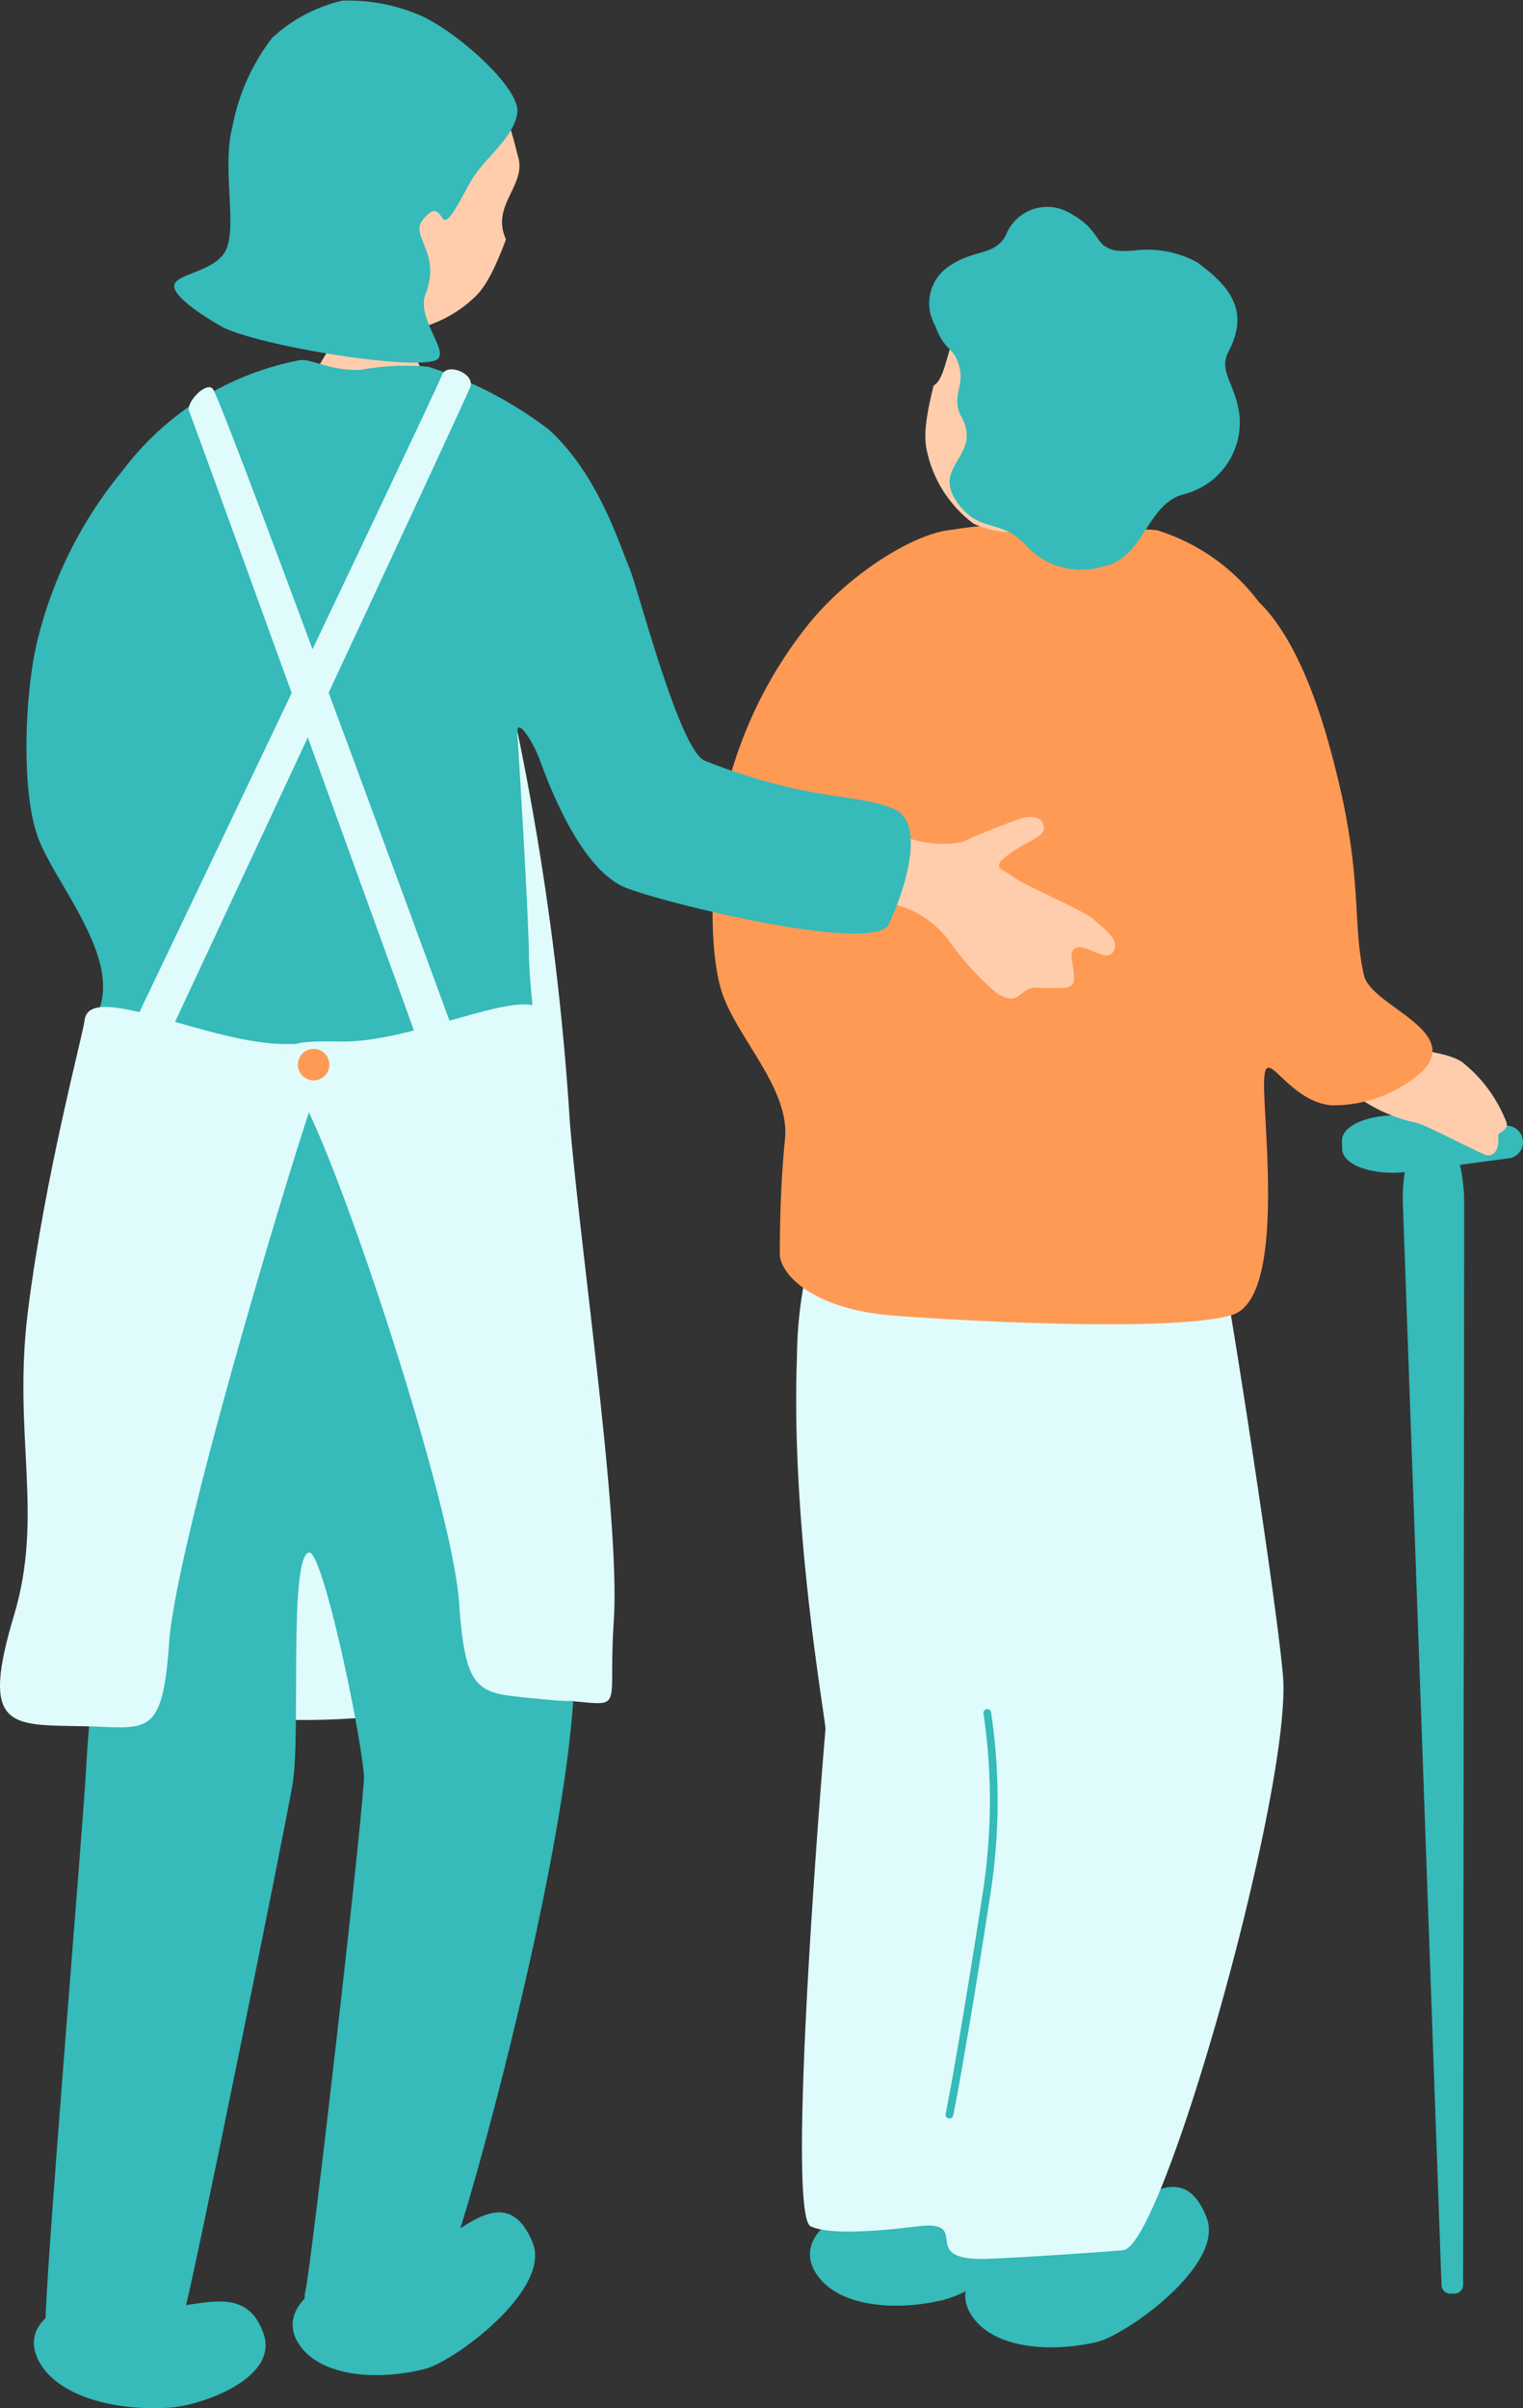 <svg id="shop_illust06" xmlns="http://www.w3.org/2000/svg" xmlns:xlink="http://www.w3.org/1999/xlink" width="64.039" height="101.24" viewBox="0 0 64.039 101.24">
  <rect x="0" y="0" width="64.039" height="101.24" fill="#333333" stroke="none"/>
  <defs>
    <clipPath id="clip-path">
      <rect id="長方形_6847" data-name="長方形 6847" width="64.039" height="101.24" fill="none"/>
    </clipPath>
  </defs>
  <g id="グループ_10794" data-name="グループ 10794" clip-path="url(#clip-path)">
    <path id="パス_7247" data-name="パス 7247" d="M83.617,222.725c-1.358.584-2.115,1.688-1.173,2.827s3.1,1.372,5.1.913c1.223-.28,4.029-1.841,3.214-3.522-1.016-2.1-2.829-.434-4.192-.5a13.381,13.381,0,0,0-2.952.281" transform="translate(-47.967 -129.754)" fill="#36baba"/>
    <path id="パス_7248" data-name="パス 7248" d="M99.339,224.21c-1.358.584-2.115,1.688-1.173,2.827s3.1,1.372,5.1.913c1.223-.28,5.407-3.238,4.633-5.228-1.216-3.126-3.686.332-5.382.7-1.334.29-3.182.788-3.182.788" transform="translate(-57.161 -129.487)" fill="#36baba"/>
    <path id="パス_7249" data-name="パス 7249" d="M83.045,116.436a17.5,17.5,0,0,0-2.385,8.717c-.271,7.151,1.23,15.349,1.2,15.644-.066.656-1.7,20.386-.622,20.889s4.443-.013,4.819-.029c1.769-.074-.147,1.4,2.359,1.4.864,0,5.624-.323,5.972-.369,1.7-.221,7.1-19.52,6.709-24.144-.279-3.333-2.782-19.472-3.074-19.9s-14.979-2.213-14.979-2.213" transform="translate(-47.15 -68.091)" fill="#e0fbfc"/>
    <path id="パス_7250" data-name="パス 7250" d="M95.918,190.247a.168.168,0,0,1-.032,0,.162.162,0,0,1-.127-.191c.384-1.9,1.185-6.806,1.59-9.491a25.067,25.067,0,0,0,0-7.345.162.162,0,0,1,.144-.179.161.161,0,0,1,.179.144,25.375,25.375,0,0,1,0,7.429c-.405,2.688-1.208,7.605-1.594,9.507a.163.163,0,0,1-.159.13" transform="translate(-55.997 -101.189)" fill="#36baba"/>
    <path id="パス_7251" data-name="パス 7251" d="M144.6,163.085a.372.372,0,0,1-.368.366l-.159,0a.372.372,0,0,1-.381-.353l-1.623-45.4c-.059-1.648.388-3.064,1-3.075l.477-.008c.607-.01,1.1,1.389,1.1,3.038Z" transform="translate(-83.079 -67.025)" fill="#36baba"/>
    <path id="パス_7252" data-name="パス 7252" d="M143.513,114.1a.7.7,0,0,1-.654.636l-4.2.558c-1.339.178-2.738-.234-2.751-.963L135.9,114c-.012-.729,1.371-1.189,2.715-1.058l4.217.411a.7.7,0,0,1,.676.613Z" transform="translate(-79.474 -66.032)" fill="#36baba"/>
    <path id="パス_7253" data-name="パス 7253" d="M133.054,104.2a5.952,5.952,0,0,0,1.952.713c.548.008,2.95.11,3.728.658A5.93,5.93,0,0,1,140.552,108c.24.464-.333.475-.309.678.071.575-.206.931-.573.773-.668-.289-2.534-1.268-2.862-1.331A6.551,6.551,0,0,1,134.292,107c-.293-.41-.968-.362-2.013-.574-.49-.1.1-2.563.775-2.228" transform="translate(-77.25 -60.917)" fill="#ffcdab"/>
    <path id="パス_7254" data-name="パス 7254" d="M98.3,63.127c-.267-1.022-1.252-4.967-3.17-6.81a8.516,8.516,0,0,0-4.29-3.019,10.56,10.56,0,0,0-2.848.13,13.508,13.508,0,0,1-2.581-.4,20.455,20.455,0,0,0-3.251.262c-1.4.131-4.057,1.667-5.876,3.852a18.093,18.093,0,0,0-3.552,7.151c-.571,1.977-.883,6.6-.11,8.626.719,1.88,2.791,3.942,2.585,5.974s-.218,4.048-.217,4.84,1.292,2.307,4.76,2.583c3.013.239,11.907.7,14.257-.026,2.162-.67,1.38-7.382,1.344-9.551s.816.516,2.8.737A5.614,5.614,0,0,0,102.059,76c1.548-1.7-2.209-2.706-2.506-3.981-.516-2.212-.015-4.147-1.254-8.893" transform="translate(-42.199 -31.01)" fill="#ff9a55"/>
    <path id="パス_7255" data-name="パス 7255" d="M102.007,35.654c1.7-2.446,2.725-5.988-.351-7.856s-5.3.545-6.083,1.18c-.955.779-.889,2.723-1.518,3.082-.529,2.1-.333,2.537-.206,3.06a5.206,5.206,0,0,0,1.89,2.749,4.323,4.323,0,0,0,3.082.151,6.2,6.2,0,0,0,1.931-.933,1.26,1.26,0,0,0,.9-.108,1.9,1.9,0,0,0,.739-.826.39.39,0,0,0-.38-.5" transform="translate(-54.798 -15.849)" fill="#ffcdab"/>
    <path id="パス_7256" data-name="パス 7256" d="M101.45,22.506c.333.232.533.294,1.312.233a4.389,4.389,0,0,1,2.649.5c1.333.977,2.222,2.014,1.317,3.742-.447.854.289,1.341.455,2.679a3.113,3.113,0,0,1-2.265,3.307c-1.663.373-1.692,2.7-3.467,3.056a3.139,3.139,0,0,1-3.265-.911c-1.079-1.157-1.991-.436-2.933-1.881-.959-1.472,1.132-1.878.235-3.508-.429-.78.105-1.253-.063-2.007-.216-.969-.627-.667-1.042-1.834a1.868,1.868,0,0,1,.634-2.51c1.047-.7,1.841-.394,2.333-1.253a1.871,1.871,0,0,1,2.532-1.043c1.158.585,1.207,1.089,1.567,1.426" transform="translate(-55.067 -12.208)" fill="#36baba"/>
    <path id="パス_7257" data-name="パス 7257" d="M15.912,60.392c2.576-.14,4.011.036,6.838-.106s4.228-2.117,5.672,3.657a117.674,117.674,0,0,1,2.6,18.322c.519,6,2.12,16.679,1.838,20.92s.707,3.392-2.968,3.251-18.376,4.1-17.81-4.947,1.131-24.877.989-30.39S13,60.551,15.912,60.392" transform="translate(-7.054 -34.998)" fill="#e0fbfc"/>
    <path id="パス_7258" data-name="パス 7258" d="M5.413,232.937c-1.548.379-2.522,1.391-1.667,2.718s3.148,1.919,5.376,1.775c1.359-.088,4.608-1.235,3.968-3.1-.8-2.324-2.991-.91-4.452-1.2a15.215,15.215,0,0,0-3.225-.194" transform="translate(-2.004 -136.21)" fill="#36baba"/>
    <path id="パス_7259" data-name="パス 7259" d="M31.192,226.92c-1.347.61-2.083,1.728-1.12,2.849s3.124,1.313,5.12.817c1.217-.3,5.345-3.339,4.534-5.314-1.274-3.1-3.679.4-5.367.8-1.329.315-3.166.847-3.166.847" transform="translate(-17.33 -130.993)" fill="#36baba"/>
    <path id="パス_7260" data-name="パス 7260" d="M89.679,83.513a4.42,4.42,0,0,0,2.544.252c.448-.233,1.576-.672,2.261-.925s1.113-.089,1.139.313-.571.5-1.437,1.109-.3.624.151.979,2.923,1.378,3.392,1.8,1.1.849.815,1.334-1.139-.313-1.53-.168-.175.52-.127,1.159-.34.526-1,.547-.711-.149-1.149.2-.593.264-1.061.048a12.288,12.288,0,0,1-2.053-2.245,4.1,4.1,0,0,0-2.4-1.551c-.2-.049-.462-.114-.767-.191.11-1.019.147-2.067.306-3.043.47.2.816.345.916.375" transform="translate(-51.728 -48.373)" fill="#ffcdab"/>
    <path id="パス_7261" data-name="パス 7261" d="M6.8,113.226c-.09.126-.492.111-1,2.181-.777,3.151-1.526,6.644.328,13.271,1.1,3.933.354,8.617.18,11.971-.121,2.345-1.783,22.056-1.7,23.387.073,1.134,5.761-.453,5.889-.857.3-.962,4.172-20.019,4.5-21.969.347-2.064-.168-9.5.684-9.731.548-.148,2.111,7.15,2.317,9.363.069.739-2.227,20.786-2.47,21.73-.461,1.794,5.39.212,6.082-1.391.827-1.916,6.192-21.445,5.087-26.643-.176-.829-2.45-20.456-2.828-20.86S6.8,113.226,6.8,113.226" transform="translate(-2.693 -66.213)" fill="#36baba"/>
    <path id="パス_7262" data-name="パス 7262" d="M34.035,29.962c-.147,0-2.072.139-2.255.122a13.5,13.5,0,0,1-.494,1.825c-.183.379-1.512,2.549-1.695,2.739a4.713,4.713,0,0,0,6.528-.072,8.474,8.474,0,0,1-1.725-2.987c-.121-.549-.358-1.42-.358-1.627" transform="translate(-17.305 -17.521)" fill="#ffcdab"/>
    <path id="パス_7263" data-name="パス 7263" d="M31.2,53.292c-1.062-.417-2.822-7.3-3.17-8.11-.416-.971-1.319-3.951-3.4-5.818a16.781,16.781,0,0,0-5.055-2.629,10.544,10.544,0,0,0-2.848.13c-1.3.055-2.093-.5-2.581-.4A12.149,12.149,0,0,0,6.727,41.1a17.823,17.823,0,0,0-3.612,7.262c-.474,2-.7,6.2.073,8.22.719,1.88,3.348,4.847,2.574,7.1-.637,1.851.019,4.473-.106,5.619-.086.787,1.621.729,5.089,1,3.013.24,9.654.16,12-.568,2.162-.67,1.1-6,1.068-8.167s-.451-8.742-.49-9.433.634.291.956,1.165c.328.892,1.613,4.391,3.456,5.275,1.208.58,10.594,2.914,11.206,1.595.9-1.943,1.426-4.324.221-4.838-1.613-.688-3.539-.295-7.962-2.032" transform="translate(-1.569 -21.317)" fill="#36baba"/>
    <path id="パス_7264" data-name="パス 7264" d="M29.27,11.393c0-3.033,1.186-6.6,4.846-6.379s4.128,3.53,4.413,4.513c.349,1.206-1.171,2.048-.513,3.462-.776,2.069-1.19,2.319-1.6,2.683A5.306,5.306,0,0,1,33.24,16.88a4.407,4.407,0,0,1-2.67-1.659,6.327,6.327,0,0,1-1.077-1.9,1.287,1.287,0,0,1-.688-.61,1.942,1.942,0,0,1-.14-1.121.4.4,0,0,1,.607-.2" transform="translate(-16.74 -2.926)" fill="#ffcdab"/>
    <path id="パス_7265" data-name="パス 7265" d="M28.064.68A7.655,7.655,0,0,0,24.72.026a6.525,6.525,0,0,0-2.953,1.563A8.726,8.726,0,0,0,20.1,5.3c-.454,1.684.176,4.06-.248,5.138-.384.981-2.092,1.041-2.2,1.541-.1.432,1.081,1.234,1.963,1.735,1.373.78,7.849,1.853,9,1.441.737-.263-.818-1.717-.4-2.8.675-1.743-.68-2.429-.117-3.114.457-.555.6-.406.838-.056s.83-.989,1.245-1.671c.528-.865,1.808-1.8,1.893-2.807S29.658,1.428,28.064.68" transform="translate(-10.32 0)" fill="#36baba"/>
    <path id="パス_7266" data-name="パス 7266" d="M31.066,68.535l-1.457.541S19.384,40.83,19.136,40.229c-.16-.389.716-1.273.989-.954.425.495,10.941,29.26,10.941,29.26" transform="translate(-11.179 -22.928)" fill="#e0fbfc"/>
    <path id="パス_7267" data-name="パス 7267" d="M11.54,66.656l1.41.655S26.379,38.578,26.526,38.128c.186-.57-.981-1.016-1.184-.512-.461,1.142-13.8,29.041-13.8,29.041" transform="translate(-6.748 -21.869)" fill="#e0fbfc"/>
    <path id="パス_7268" data-name="パス 7268" d="M3.558,102.508c.212-1.7,5.3,1.06,8.534,1.007,2.326-.038,1.8.212,1.007,2.544-1.053,3.089-5.707,18.534-5.989,22.633s-.957,3.545-3.658,3.5c-3.021-.053-4.3.12-2.862-4.664,1.272-4.241-.067-7.583.583-12.774.717-5.728,2.3-11.566,2.385-12.244" transform="translate(0 -59.623)" fill="#e0fbfc"/>
    <path id="パス_7269" data-name="パス 7269" d="M39.724,102.253c-.212-1.7-5.3,1.06-8.534,1.007-2.326-.038-3.087.025-1.82,2.138,1.7,2.827,6.466,17.315,6.749,21.414s.848,3.816,3.534,4.1,3.092-.053,2.668-4.859-2.436-22.506-2.6-23.8" transform="translate(-16.819 -59.474)" fill="#e0fbfc"/>
    <path id="パス_7270" data-name="パス 7270" d="M31.489,106.864a.662.662,0,1,1-.663-.663.663.663,0,0,1,.663.663" transform="translate(-17.64 -62.105)" fill="#ff9a55"/>
  </g>
</svg>
